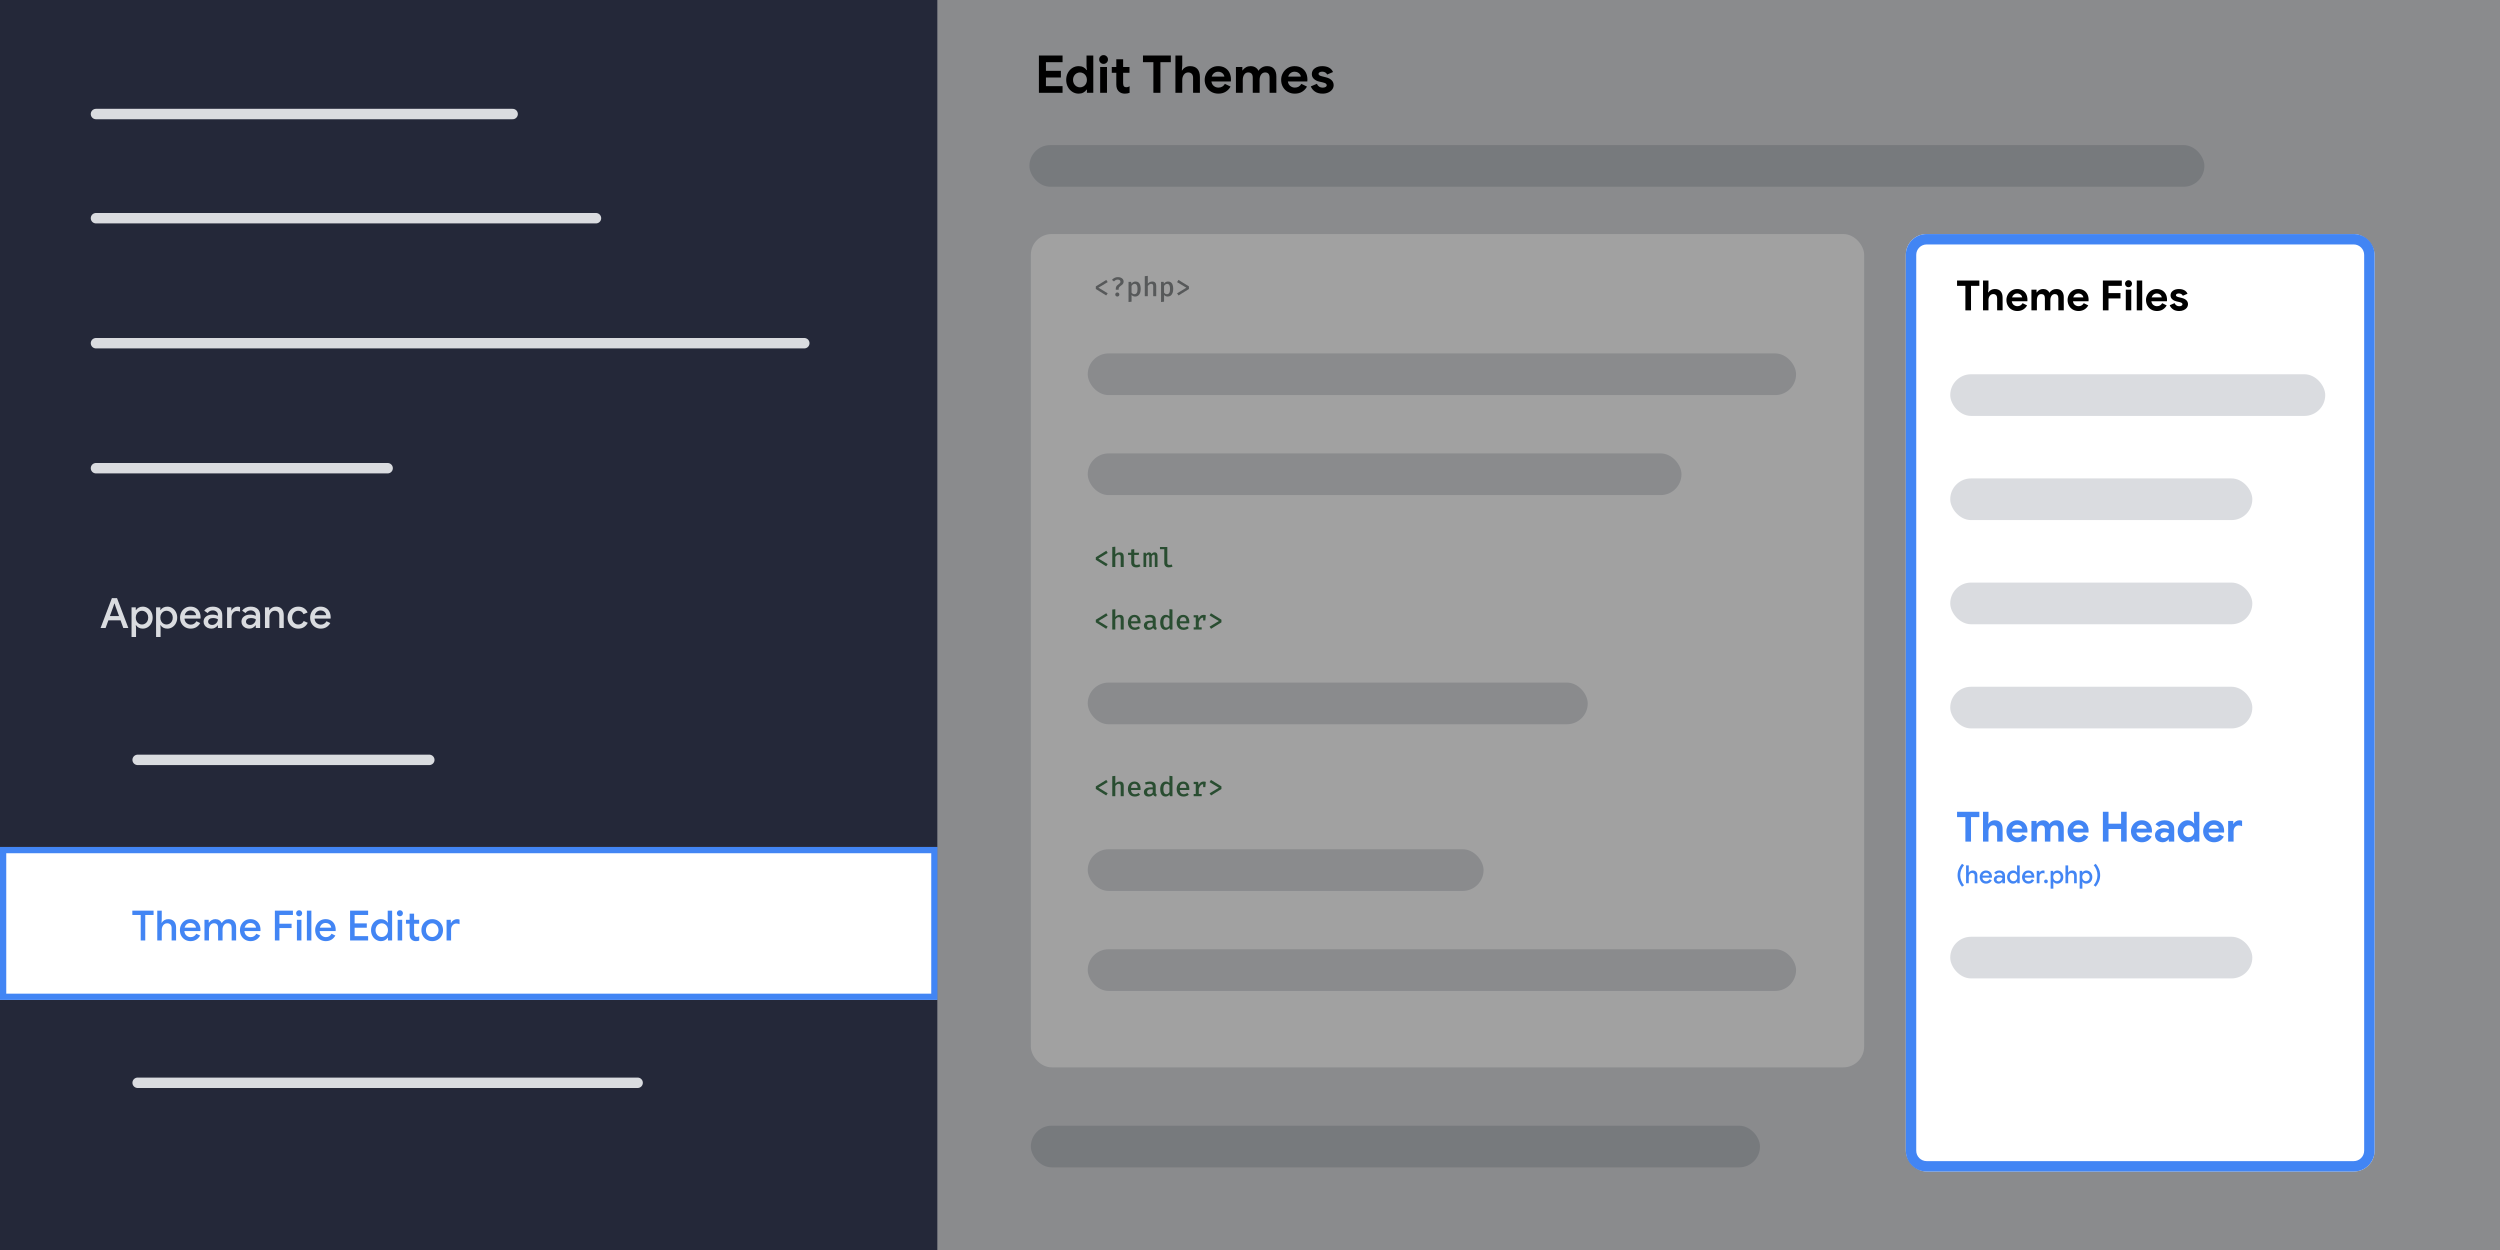 <?xml version="1.0" encoding="UTF-8"?>
<svg xmlns="http://www.w3.org/2000/svg" viewBox="0 0 1200 600">
  <defs>
    <style>
      .cls-1 {
        fill: #4285f4;
      }

      .cls-2 {
        fill: #417a4d;
      }

      .cls-3 {
        fill: #fff;
      }

      .cls-4 {
        fill: #dadce0;
      }

      .cls-5 {
        opacity: .37;
      }

      .cls-6 {
        fill: none;
        stroke: #dadce0;
        stroke-linecap: round;
        stroke-miterlimit: 10;
        stroke-width: 5px;
      }

      .cls-7 {
        fill: #bdc1c6;
      }

      .cls-8 {
        fill: #8a8d8f;
      }

      .cls-9 {
        fill: #242839;
      }
    </style>
  </defs>
  <g id="Graphics">
    <rect class="cls-4" width="1200" height="600"/>
    <rect class="cls-9" y="0" width="450" height="600"/>
    <g id="Side_bar">
      <line class="cls-6" x1="46.067" y1="54.737" x2="246.067" y2="54.737"/>
      <line class="cls-6" x1="46.067" y1="104.737" x2="286.067" y2="104.737"/>
      <line class="cls-6" x1="46.067" y1="164.737" x2="386.067" y2="164.737"/>
      <line class="cls-6" x1="46.067" y1="224.737" x2="186.067" y2="224.737"/>
      <line class="cls-6" x1="66.067" y1="364.737" x2="206.067" y2="364.737"/>
      <line class="cls-6" x1="66.067" y1="519.737" x2="306.067" y2="519.737"/>
      <rect class="cls-3" y="406.548" width="450" height="73.412"/>
      <path class="cls-1" d="M447,409.548v67.412H3v-67.412h444M450,406.548H0v73.412h450v-73.412h0Z"/>
    </g>
    <g id="_x31_">
      <rect class="cls-3" x="494.796" y="112.337" width="400" height="400" rx="10" ry="10"/>
      <rect class="cls-7" x="494.796" y="540.337" width="350" height="20" rx="10" ry="10"/>
      <rect class="cls-4" x="522.113" y="169.643" width="340" height="20" rx="10" ry="10"/>
      <rect class="cls-4" x="522.113" y="217.643" width="285" height="20" rx="10" ry="10"/>
      <rect class="cls-4" x="522.113" y="327.643" width="240" height="20" rx="10" ry="10"/>
      <rect class="cls-4" x="522.113" y="407.643" width="190" height="20" rx="10" ry="10"/>
      <rect class="cls-4" x="522.113" y="455.643" width="340" height="20" rx="10" ry="10"/>
      <g>
        <path class="cls-8" d="M531.02,134.359l.669,1.053-4.446,2.684,4.446,2.685-.715,1.046-4.985-3.107v-1.248l5.031-3.113Z"/>
        <path class="cls-8" d="M536.61,133.02c.585,0,1.08.099,1.485.295.405.197.714.453.926.767.212.315.318.651.318,1.011,0,.416-.08.756-.241,1.02-.16.265-.357.487-.591.666s-.469.353-.705.52c-.236.167-.435.357-.595.572-.161.214-.241.491-.241.829v.384h-1.391v-.449c0-.429.075-.783.225-1.062.149-.28.337-.515.562-.706.225-.19.45-.363.673-.517s.41-.319.559-.497.224-.395.224-.65c0-.325-.128-.573-.383-.745-.256-.171-.577-.257-.962-.257-.303,0-.609.072-.916.215s-.589.368-.845.676l-.975-.741c.377-.442.805-.775,1.284-.998s1.009-.335,1.589-.335ZM536.298,140.378c.282,0,.518.096.709.289.19.193.286.424.286.692,0,.273-.096.506-.286.699-.191.193-.427.289-.709.289-.273,0-.504-.096-.692-.289s-.283-.426-.283-.699c0-.269.094-.499.283-.692s.419-.289.692-.289Z"/>
        <path class="cls-8" d="M545.041,135.126c.607,0,1.092.148,1.456.445.364.297.628.715.793,1.254s.247,1.173.247,1.901c0,.698-.1,1.319-.299,1.865-.2.546-.495.975-.887,1.287-.393.312-.879.468-1.46.468-.719,0-1.3-.253-1.742-.76v3.224l-1.456.162v-9.665h1.267l.091.884c.26-.355.562-.622.907-.799.344-.178.705-.267,1.082-.267ZM544.638,136.25c-.325,0-.611.097-.858.292-.247.195-.458.425-.631.689v3.211c.165.247.361.436.588.569s.484.198.77.198c.489,0,.862-.197,1.118-.592.256-.394.384-1.022.384-1.885,0-.585-.051-1.06-.153-1.427-.102-.366-.253-.634-.455-.803s-.456-.253-.764-.253Z"/>
        <path class="cls-8" d="M550.949,132.409v3.738c.277-.338.603-.593.975-.764.373-.171.756-.257,1.15-.257.646,0,1.127.179,1.443.536.316.357.474.859.474,1.505v5.005h-1.456v-4.777c0-.412-.078-.708-.234-.887-.156-.18-.407-.27-.754-.27-.217,0-.423.049-.621.146-.197.097-.379.224-.546.38-.167.156-.311.323-.433.5v4.908h-1.456v-9.607l1.456-.156Z"/>
        <path class="cls-8" d="M560.641,135.126c.607,0,1.092.148,1.456.445.364.297.628.715.793,1.254s.247,1.173.247,1.901c0,.698-.1,1.319-.299,1.865-.2.546-.495.975-.887,1.287-.393.312-.879.468-1.46.468-.719,0-1.3-.253-1.742-.76v3.224l-1.456.162v-9.665h1.267l.091.884c.26-.355.562-.622.907-.799.344-.178.705-.267,1.082-.267ZM560.238,136.25c-.325,0-.611.097-.858.292-.247.195-.458.425-.631.689v3.211c.165.247.361.436.588.569s.484.198.77.198c.489,0,.862-.197,1.118-.592.256-.394.384-1.022.384-1.885,0-.585-.051-1.06-.153-1.427-.102-.366-.253-.634-.455-.803s-.456-.253-.764-.253Z"/>
        <path class="cls-8" d="M565.665,134.359l5.024,3.107v1.254l-4.985,3.107-.715-1.027,4.452-2.704-4.452-2.665.676-1.072Z"/>
      </g>
      <g>
        <path class="cls-2" d="M531.02,264.359l.669,1.053-4.446,2.684,4.446,2.685-.715,1.046-4.985-3.107v-1.248l5.031-3.113Z"/>
        <path class="cls-2" d="M535.349,262.409v3.738c.277-.338.603-.593.975-.764.373-.171.756-.257,1.15-.257.646,0,1.127.179,1.443.536.316.357.474.859.474,1.505v5.005h-1.456v-4.777c0-.412-.078-.708-.234-.887-.156-.18-.407-.27-.754-.27-.217,0-.423.049-.621.146-.197.097-.379.224-.546.38-.167.156-.311.323-.433.5v4.908h-1.456v-9.607l1.456-.156Z"/>
        <path class="cls-2" d="M547.427,271.808c-.252.16-.553.29-.904.39-.351.1-.717.149-1.098.149-.797,0-1.403-.206-1.817-.621-.414-.414-.621-.959-.621-1.635v-3.725h-1.528v-1.059h1.528v-1.534l1.456-.176v1.71h2.314l-.163,1.059h-2.151v3.712c0,.368.092.642.276.822.184.18.486.27.907.27.252,0,.483-.03.696-.091.212-.061.405-.139.578-.234l.527.962Z"/>
        <path class="cls-2" d="M554.226,265.126c.26,0,.494.056.702.169s.372.31.491.591c.119.282.179.676.179,1.183v5.103h-1.294v-4.901c0-.36-.025-.618-.075-.773-.05-.156-.179-.234-.387-.234-.165,0-.332.051-.5.153-.169.102-.34.276-.513.523v5.232h-1.177v-4.901c0-.36-.025-.618-.075-.773-.05-.156-.179-.234-.387-.234-.169,0-.337.051-.504.153-.167.102-.337.276-.51.523v5.232h-1.3v-6.864h1.099l.097.741c.195-.273.407-.495.637-.666.23-.171.507-.257.832-.257.26,0,.496.065.709.195s.368.357.468.683c.191-.26.407-.471.65-.634s.529-.244.858-.244Z"/>
        <path class="cls-2" d="M560.31,262.552v7.748c0,.316.097.54.29.673.192.132.443.198.75.198.199,0,.388-.021.565-.065s.351-.098.52-.163l.371,1.014c-.204.104-.454.195-.75.273-.297.078-.636.117-1.018.117-.689,0-1.225-.194-1.608-.582-.384-.388-.576-.92-.576-1.596v-6.545h-2.073v-1.073h3.529Z"/>
      </g>
      <g>
        <path class="cls-2" d="M531.02,294.359l.669,1.053-4.446,2.684,4.446,2.685-.715,1.046-4.985-3.107v-1.248l5.031-3.113Z"/>
        <path class="cls-2" d="M535.349,292.409v3.738c.277-.338.603-.593.975-.764.373-.171.756-.257,1.15-.257.646,0,1.127.179,1.443.536.316.357.474.859.474,1.505v5.005h-1.456v-4.777c0-.412-.078-.708-.234-.887-.156-.18-.407-.27-.754-.27-.217,0-.423.049-.621.146-.197.097-.379.224-.546.38-.167.156-.311.323-.433.5v4.908h-1.456v-9.607l1.456-.156Z"/>
        <path class="cls-2" d="M542.903,299.208c.03.468.13.851.299,1.147.169.297.391.515.666.653.275.139.578.209.907.209.338,0,.65-.053.936-.156.286-.104.574-.252.865-.442l.63.871c-.321.261-.695.468-1.125.624-.429.156-.888.234-1.378.234-.711,0-1.312-.152-1.804-.455-.492-.304-.866-.727-1.121-1.268-.256-.542-.384-1.168-.384-1.878,0-.689.126-1.306.377-1.85.252-.543.611-.975,1.079-1.294.468-.318,1.027-.477,1.677-.477.611,0,1.136.139,1.576.416.44.277.78.67,1.02,1.18.24.509.361,1.121.361,1.836,0,.117-.003.233-.01.348-.007.115-.014.215-.023.302h-4.55ZM544.54,296.205c-.455,0-.831.162-1.127.487-.297.325-.469.832-.517,1.521h3.179c-.013-.645-.151-1.142-.413-1.488-.263-.347-.636-.52-1.122-.52Z"/>
        <path class="cls-2" d="M554.739,300.488c0,.269.042.465.123.588.083.124.215.217.397.277l-.325.987c-.338-.039-.628-.132-.871-.279s-.427-.37-.553-.669c-.251.315-.57.555-.956.715-.385.16-.797.24-1.235.24-.693,0-1.243-.196-1.647-.588-.405-.393-.608-.907-.608-1.544,0-.724.282-1.28.845-1.67.563-.39,1.369-.585,2.418-.585h.981v-.449c0-.442-.133-.76-.4-.956-.267-.195-.643-.292-1.128-.292-.225,0-.498.029-.819.088s-.656.148-1.007.27l-.357-1.027c.429-.16.849-.278,1.261-.354s.793-.114,1.144-.114c.918,0,1.605.204,2.057.611s.679.971.679,1.69v3.062ZM551.762,301.275c.295,0,.583-.078.865-.234s.509-.375.683-.657v-1.514h-.806c-.685,0-1.174.113-1.469.341-.294.228-.442.541-.442.94,0,.364.099.643.296.835s.488.29.874.29Z"/>
        <path class="cls-2" d="M561.324,292.389l1.456.163v9.62h-1.281l-.104-.846c-.234.326-.513.577-.838.755-.325.177-.689.267-1.092.267-.589,0-1.075-.15-1.456-.452-.381-.301-.664-.724-.848-1.268-.185-.543-.276-1.173-.276-1.888,0-.697.108-1.318.325-1.862.217-.543.527-.972.93-1.284s.888-.468,1.456-.468c.36,0,.683.064.968.191.286.128.54.314.761.556v-3.484ZM559.978,296.244c-.49,0-.871.203-1.144.608-.273.405-.409,1.035-.409,1.888,0,.585.056,1.06.169,1.427s.275.635.487.806c.212.172.468.257.767.257.329,0,.615-.095.858-.286.243-.19.449-.42.618-.689v-3.25c-.169-.243-.366-.43-.591-.562-.226-.132-.477-.198-.754-.198Z"/>
        <path class="cls-2" d="M566.303,299.208c.03.468.13.851.299,1.147.169.297.391.515.666.653.275.139.578.209.907.209.338,0,.65-.053.936-.156.286-.104.574-.252.865-.442l.63.871c-.321.261-.695.468-1.125.624-.429.156-.888.234-1.378.234-.711,0-1.312-.152-1.804-.455-.492-.304-.866-.727-1.121-1.268-.256-.542-.384-1.168-.384-1.878,0-.689.126-1.306.377-1.85.252-.543.611-.975,1.079-1.294.468-.318,1.027-.477,1.677-.477.611,0,1.136.139,1.576.416.44.277.78.67,1.02,1.18.24.509.361,1.121.361,1.836,0,.117-.003.233-.01.348-.007.115-.014.215-.023.302h-4.55ZM567.94,296.205c-.455,0-.831.162-1.127.487-.297.325-.469.832-.517,1.521h3.179c-.013-.645-.151-1.142-.413-1.488-.263-.347-.636-.52-1.122-.52Z"/>
        <path class="cls-2" d="M572.958,302.172v-1.04h1.007v-4.79h-1.007v-1.033h2.119l.267,1.592c.256-.576.573-1.015.952-1.316.379-.301.868-.452,1.466-.452.204,0,.387.016.549.049s.324.075.484.127l-.435,1.248c-.139-.039-.269-.068-.39-.087-.121-.019-.256-.029-.403-.029-.498,0-.929.186-1.29.559-.362.373-.646.901-.855,1.586v2.548h1.384v1.04h-3.848ZM577.508,297.836v-1.69l.182-.838h1.105l-.247,2.528h-1.04Z"/>
        <path class="cls-2" d="M581.266,294.359l5.024,3.107v1.254l-4.985,3.107-.715-1.027,4.452-2.704-4.452-2.665.676-1.072Z"/>
      </g>
      <g>
        <path class="cls-2" d="M531.02,374.359l.669,1.053-4.446,2.684,4.446,2.686-.715,1.046-4.985-3.106v-1.248l5.031-3.113Z"/>
        <path class="cls-2" d="M535.349,372.408v3.738c.277-.338.603-.593.975-.764.373-.172.756-.257,1.15-.257.646,0,1.127.179,1.443.536.316.357.474.859.474,1.505v5.005h-1.456v-4.777c0-.412-.078-.707-.234-.887-.156-.181-.407-.271-.754-.271-.217,0-.423.049-.621.146-.197.097-.379.224-.546.38-.167.156-.311.323-.433.5v4.908h-1.456v-9.607l1.456-.156Z"/>
        <path class="cls-2" d="M542.903,379.208c.03.468.13.851.299,1.147s.391.514.666.652c.275.139.578.209.907.209.338,0,.65-.053.936-.156.286-.103.574-.252.865-.442l.63.871c-.321.261-.695.468-1.125.624-.429.156-.888.234-1.378.234-.711,0-1.312-.152-1.804-.455-.492-.304-.866-.727-1.121-1.268-.256-.542-.384-1.168-.384-1.879,0-.689.126-1.305.377-1.85.252-.543.611-.975,1.079-1.293.468-.318,1.027-.477,1.677-.477.611,0,1.136.139,1.576.416.44.277.78.671,1.02,1.18.24.509.361,1.121.361,1.837,0,.116-.003.232-.01.348-.007.114-.014.215-.023.302h-4.55ZM544.54,376.205c-.455,0-.831.162-1.127.487-.297.325-.469.832-.517,1.52h3.179c-.013-.644-.151-1.141-.413-1.488-.263-.346-.636-.519-1.122-.519Z"/>
        <path class="cls-2" d="M554.739,380.488c0,.27.042.465.123.588.083.124.215.217.397.277l-.325.987c-.338-.039-.628-.132-.871-.279s-.427-.37-.553-.669c-.251.315-.57.555-.956.715-.385.16-.797.24-1.235.24-.693,0-1.243-.196-1.647-.588-.405-.393-.608-.907-.608-1.545,0-.723.282-1.279.845-1.67.563-.391,1.369-.585,2.418-.585h.981v-.448c0-.442-.133-.761-.4-.956-.267-.194-.643-.292-1.128-.292-.225,0-.498.029-.819.088s-.656.148-1.007.27l-.357-1.027c.429-.16.849-.278,1.261-.353.412-.076.793-.114,1.144-.114.918,0,1.605.204,2.057.61.453.408.679.971.679,1.69v3.062ZM551.762,381.275c.295,0,.583-.078.865-.234s.509-.375.683-.656v-1.515h-.806c-.685,0-1.174.113-1.469.341-.294.228-.442.541-.442.94,0,.363.099.643.296.836.197.192.488.289.874.289Z"/>
        <path class="cls-2" d="M561.324,372.389l1.456.163v9.62h-1.281l-.104-.846c-.234.326-.513.577-.838.755-.325.177-.689.267-1.092.267-.589,0-1.075-.15-1.456-.452-.381-.301-.664-.724-.848-1.268-.185-.544-.276-1.173-.276-1.888,0-.697.108-1.318.325-1.863.217-.543.527-.971.93-1.283s.888-.468,1.456-.468c.36,0,.683.064.968.191.286.128.54.314.761.556v-3.484ZM559.978,376.244c-.49,0-.871.202-1.144.607-.273.405-.409,1.035-.409,1.889,0,.584.056,1.06.169,1.426.113.367.275.635.487.807s.468.257.767.257c.329,0,.615-.095.858-.286.243-.19.449-.42.618-.69v-3.25c-.169-.242-.366-.43-.591-.562-.226-.131-.477-.197-.754-.197Z"/>
        <path class="cls-2" d="M566.303,379.208c.03.468.13.851.299,1.147s.391.514.666.652c.275.139.578.209.907.209.338,0,.65-.053.936-.156.286-.103.574-.252.865-.442l.63.871c-.321.261-.695.468-1.125.624-.429.156-.888.234-1.378.234-.711,0-1.312-.152-1.804-.455-.492-.304-.866-.727-1.121-1.268-.256-.542-.384-1.168-.384-1.879,0-.689.126-1.305.377-1.85.252-.543.611-.975,1.079-1.293.468-.318,1.027-.477,1.677-.477.611,0,1.136.139,1.576.416.44.277.78.671,1.02,1.18.24.509.361,1.121.361,1.837,0,.116-.003.232-.01.348-.007.114-.014.215-.023.302h-4.55ZM567.94,376.205c-.455,0-.831.162-1.127.487-.297.325-.469.832-.517,1.52h3.179c-.013-.644-.151-1.141-.413-1.488-.263-.346-.636-.519-1.122-.519Z"/>
        <path class="cls-2" d="M572.958,382.172v-1.04h1.007v-4.79h-1.007v-1.033h2.119l.267,1.592c.256-.576.573-1.016.952-1.316.379-.301.868-.451,1.466-.451.204,0,.387.016.549.049.163.032.324.074.484.127l-.435,1.247c-.139-.038-.269-.067-.39-.087-.121-.019-.256-.029-.403-.029-.498,0-.929.185-1.29.559s-.646.901-.855,1.586v2.548h1.384v1.04h-3.848ZM577.508,377.836v-1.69l.182-.838h1.105l-.247,2.527h-1.04Z"/>
        <path class="cls-2" d="M581.266,374.359l5.024,3.106v1.255l-4.985,3.106-.715-1.026,4.452-2.705-4.452-2.664.676-1.072Z"/>
      </g>
    </g>
    <rect class="cls-7" x="494.113" y="69.643" width="564" height="20" rx="10" ry="10"/>
    <rect class="cls-5" x="450" width="750" height="600"/>
    <g>
      <rect class="cls-3" x="914.795" y="112.337" width="225" height="450" rx="10" ry="10"/>
      <g>
        <rect class="cls-3" x="917.296" y="114.837" width="220" height="445" rx="7.5" ry="7.5"/>
        <path class="cls-1" d="M1129.795,117.337c2.757,0,5,2.243,5,5v430c0,2.757-2.243,5-5,5h-205c-2.757,0-5-2.243-5-5V122.337c0-2.757,2.243-5,5-5h205M1129.795,112.337h-205c-5.523,0-10,4.477-10,10v430c0,5.523,4.477,10,10,10h205c5.523,0,10-4.477,10-10V122.337c0-5.523-4.477-10-10-10h0Z"/>
      </g>
      <rect class="cls-4" x="936.113" y="179.643" width="180" height="20" rx="10" ry="10"/>
      <rect class="cls-4" x="936.113" y="229.643" width="145" height="20" rx="10" ry="10"/>
      <rect class="cls-4" x="936.113" y="279.643" width="145" height="20" rx="10" ry="10"/>
      <rect class="cls-4" x="936.113" y="329.643" width="145" height="20" rx="10" ry="10"/>
      <rect class="cls-4" x="936.113" y="449.643" width="145" height="20" rx="10" ry="10"/>
    </g>
    <g>
      <path class="cls-1" d="M940.269,423.174c-.424-.964-.636-1.986-.636-3.065,0-1.08.212-2.103.636-3.066.425-.964.92-1.774,1.488-2.43l.972.672c-.544.656-.98,1.399-1.308,2.231s-.492,1.696-.492,2.593c0,.895.164,1.76.492,2.592s.764,1.575,1.308,2.231l-.972.672c-.568-.655-1.063-1.466-1.488-2.43Z"/>
      <path class="cls-1" d="M943.713,415.38h1.296v2.508l-.072.973h.072c.168-.305.42-.553.756-.744.336-.192.708-.288,1.116-.288.744,0,1.306.218,1.687.653.38.436.569,1.03.569,1.782v3.708h-1.284v-3.527c0-.48-.117-.838-.353-1.074s-.554-.354-.954-.354c-.296,0-.562.086-.798.258-.236.173-.418.4-.546.685s-.192.59-.192.918v3.096h-1.296v-8.592Z"/>
      <path class="cls-1" d="M951.729,423.756c-.464-.272-.828-.647-1.092-1.128s-.396-1.024-.396-1.632c0-.568.126-1.094.378-1.578s.606-.87,1.062-1.158.976-.432,1.56-.432c.6,0,1.119.132,1.56.396.44.265.775.63,1.008,1.099.232.468.349,1.006.349,1.613,0,.097-.005.173-.013.229s-.012.092-.012.107h-4.608c.049.56.25.99.606,1.29.355.301.758.45,1.206.45.712,0,1.252-.328,1.62-.983l1.092.527c-.264.488-.63.878-1.098,1.17-.469.292-1.019.439-1.65.439-.584,0-1.108-.137-1.572-.408ZM954.86,420.288c-.016-.2-.082-.404-.197-.612-.116-.208-.294-.384-.534-.528-.24-.144-.54-.216-.9-.216-.399,0-.746.122-1.038.366s-.49.574-.594.99h3.264Z"/>
      <path class="cls-1" d="M958.125,423.906c-.345-.172-.614-.412-.81-.721-.196-.308-.294-.653-.294-1.038,0-.615.234-1.105.702-1.47.468-.363,1.062-.546,1.782-.546.632,0,1.18.112,1.644.336v-.264c0-.376-.142-.686-.426-.931-.284-.243-.634-.365-1.05-.365-.632,0-1.128.256-1.488.768l-.972-.684c.272-.376.618-.664,1.038-.864s.89-.3,1.41-.3c.871,0,1.546.218,2.022.653.476.436.714,1.047.714,1.83v3.66h-1.248v-.756h-.071c-.2.28-.45.508-.75.685-.301.176-.654.264-1.062.264-.416,0-.796-.086-1.14-.258ZM960.309,422.88c.256-.151.46-.353.612-.606.151-.252.228-.521.228-.81-.424-.231-.892-.348-1.403-.348-.448,0-.797.096-1.044.288-.248.191-.372.443-.372.756,0,.28.111.508.336.684.224.176.496.265.815.265.296,0,.572-.076.828-.229Z"/>
      <path class="cls-1" d="M964.815,423.756c-.436-.272-.782-.649-1.038-1.134-.257-.484-.384-1.026-.384-1.626,0-.601.127-1.142.384-1.626.256-.484.602-.862,1.038-1.134.435-.273.909-.408,1.422-.408.447,0,.842.094,1.182.282.34.188.598.422.774.701h.071l-.071-.827v-2.604h1.272v8.592h-1.2v-.804h-.071c-.177.288-.435.526-.774.714s-.734.282-1.182.282c-.513,0-.986-.137-1.422-.408ZM967.359,422.736c.275-.16.496-.391.66-.69.163-.3.245-.649.245-1.05s-.082-.75-.245-1.05c-.164-.301-.385-.53-.66-.69-.276-.16-.574-.24-.894-.24-.311,0-.604.082-.876.246-.272.164-.49.397-.653.696-.164.3-.246.646-.246,1.038s.082.738.246,1.038c.163.3.382.532.653.695.273.164.565.246.876.246.32,0,.618-.079.894-.239Z"/>
      <path class="cls-1" d="M972.057,423.756c-.464-.272-.828-.647-1.092-1.128s-.396-1.024-.396-1.632c0-.568.126-1.094.378-1.578s.606-.87,1.062-1.158.976-.432,1.56-.432c.6,0,1.119.132,1.56.396.44.265.775.63,1.008,1.099.232.468.349,1.006.349,1.613,0,.097-.005.173-.013.229s-.012.092-.012.107h-4.608c.049.56.25.99.606,1.29.355.301.758.45,1.206.45.712,0,1.252-.328,1.62-.983l1.092.527c-.264.488-.63.878-1.098,1.17-.469.292-1.019.439-1.65.439-.584,0-1.108-.137-1.572-.408ZM975.188,420.288c-.016-.2-.082-.404-.197-.612-.116-.208-.294-.384-.534-.528-.24-.144-.54-.216-.9-.216-.399,0-.746.122-1.038.366s-.49.574-.594.99h3.264Z"/>
      <path class="cls-1" d="M977.637,418.019h1.224v.9h.072c.128-.311.358-.572.69-.78s.674-.311,1.025-.311c.28,0,.52.044.721.132v1.32c-.28-.128-.588-.192-.925-.192-.432,0-.792.169-1.079.505-.288.337-.433.754-.433,1.251v3.128h-1.296v-5.952Z"/>
      <path class="cls-1" d="M981.429,423.708c-.176-.176-.264-.388-.264-.636,0-.256.088-.471.264-.643s.388-.258.636-.258c.256,0,.471.086.643.258s.258.387.258.643c0,.248-.086.46-.258.636s-.387.264-.643.264c-.248,0-.46-.088-.636-.264Z"/>
      <path class="cls-1" d="M984.309,418.019h1.225v.792h.072c.168-.279.422-.514.762-.701.34-.189.733-.282,1.182-.282.512,0,.986.136,1.422.408.436.272.782.649,1.038,1.134s.384,1.025.384,1.626c0,.6-.128,1.142-.384,1.626s-.602.862-1.038,1.134c-.435.272-.91.408-1.422.408-.448,0-.842-.095-1.182-.282s-.594-.426-.762-.714h-.072l.072.84v2.556h-1.297v-8.544ZM988.203,422.729c.276-.163.496-.396.66-.695s.246-.646.246-1.038-.082-.738-.246-1.038-.384-.532-.66-.696-.574-.246-.894-.246c-.311,0-.604.08-.876.24-.272.16-.489.39-.653.69-.164.3-.246.649-.246,1.05s.082.75.246,1.05.382.53.653.69c.273.16.565.239.876.239.32,0,.618-.082.894-.246Z"/>
      <path class="cls-1" d="M991.425,415.38h1.296v2.508l-.072.973h.072c.168-.305.42-.553.756-.744.336-.192.708-.288,1.116-.288.744,0,1.306.218,1.687.653.38.436.569,1.03.569,1.782v3.708h-1.284v-3.527c0-.48-.117-.838-.353-1.074s-.554-.354-.954-.354c-.296,0-.562.086-.798.258-.236.173-.418.4-.546.685s-.192.59-.192.918v3.096h-1.296v-8.592Z"/>
      <path class="cls-1" d="M998.241,418.019h1.224v.792h.072c.168-.279.422-.514.762-.701.34-.189.734-.282,1.183-.282.512,0,.985.136,1.422.408.435.272.781.649,1.038,1.134.256.484.384,1.025.384,1.626,0,.6-.128,1.142-.384,1.626-.257.484-.603.862-1.038,1.134-.436.272-.91.408-1.422.408-.448,0-.843-.095-1.183-.282s-.594-.426-.762-.714h-.072l.072.84v2.556h-1.296v-8.544ZM1002.135,422.729c.276-.163.496-.396.66-.695s.246-.646.246-1.038-.082-.738-.246-1.038-.384-.532-.66-.696c-.275-.164-.573-.246-.894-.246-.312,0-.605.08-.876.24-.273.16-.49.39-.654.69-.164.3-.246.649-.246,1.05s.082.75.246,1.05.382.53.654.69c.272.16.564.239.876.239.32,0,.618-.082.894-.246Z"/>
      <path class="cls-1" d="M1004.974,424.932c.544-.656.98-1.399,1.308-2.231s.492-1.696.492-2.592c0-.896-.164-1.761-.492-2.593s-.764-1.575-1.308-2.231l.972-.672c.576.655,1.074,1.464,1.494,2.424s.63,1.984.63,3.072-.21,2.111-.63,3.071-.918,1.769-1.494,2.424l-.972-.672Z"/>
    </g>
  </g>
  <g id="Text">
    <g>
      <path class="cls-1" d="M943.385,392.212h-4v-2.56h10.7v2.56h-4v11.76h-2.7v-11.76Z"/>
      <path class="cls-1" d="M951.846,389.652h2.619v3.88l-.159,1.8h.159c.28-.48.69-.866,1.23-1.16.54-.293,1.137-.44,1.79-.44,1.24,0,2.177.367,2.81,1.101.634.733.95,1.76.95,3.08v6.06h-2.62v-5.74c0-.666-.167-1.18-.5-1.539-.333-.36-.787-.54-1.359-.54-.693,0-1.25.279-1.67.84-.421.56-.631,1.253-.631,2.08v4.899h-2.619v-14.319Z"/>
      <path class="cls-1" d="M965.635,403.612c-.793-.453-1.417-1.084-1.87-1.891s-.68-1.71-.68-2.71c0-.946.224-1.823.67-2.63s1.06-1.45,1.84-1.93c.78-.48,1.657-.721,2.63-.721,1.04,0,1.931.224,2.671.671.739.446,1.303,1.057,1.69,1.829.387.773.58,1.654.58,2.641,0,.173-.007.333-.019.479-.014.16-.021.247-.021.261h-7.46c.106.76.417,1.343.93,1.75.514.406,1.103.609,1.77.609,1.093,0,1.92-.479,2.479-1.44l2.16,1.06c-.479.854-1.113,1.517-1.899,1.99-.787.473-1.714.71-2.78.71-1,0-1.897-.227-2.69-.68ZM970.645,397.752c-.027-.28-.138-.566-.33-.86-.193-.293-.467-.536-.82-.73s-.777-.29-1.27-.29c-.573,0-1.079.17-1.52.51s-.747.797-.92,1.37h4.86Z"/>
      <path class="cls-1" d="M975.085,394.052h2.46v1.28h.16c.307-.493.727-.883,1.26-1.17s1.12-.431,1.76-.431c.721,0,1.344.167,1.87.5.526.334.903.768,1.13,1.301.333-.533.787-.967,1.36-1.301.573-.333,1.24-.5,2-.5,1.16,0,2.036.357,2.63,1.07.593.714.89,1.67.89,2.87v6.3h-2.6v-5.819c0-.653-.144-1.15-.43-1.49-.287-.34-.697-.51-1.23-.51-.68,0-1.213.273-1.6.819-.387.547-.58,1.254-.58,2.12v4.88h-2.62v-5.819c0-1.334-.587-2-1.76-2-.641,0-1.147.273-1.52.819-.373.547-.56,1.254-.56,2.12v4.88h-2.62v-9.92Z"/>
      <path class="cls-1" d="M994.995,403.612c-.794-.453-1.417-1.084-1.87-1.891s-.68-1.71-.68-2.71c0-.946.223-1.823.67-2.63.446-.807,1.06-1.45,1.84-1.93.78-.48,1.656-.721,2.63-.721,1.04,0,1.93.224,2.67.671.74.446,1.303,1.057,1.69,1.829.386.773.579,1.654.579,2.641,0,.173-.007.333-.019.479-.014.16-.019.247-.019.261h-7.461c.107.76.417,1.343.931,1.75.513.406,1.103.609,1.77.609,1.094,0,1.92-.479,2.481-1.44l2.16,1.06c-.48.854-1.114,1.517-1.9,1.99-.787.473-1.714.71-2.78.71-1,0-1.897-.227-2.689-.68ZM1000.005,397.752c-.027-.28-.137-.566-.33-.86-.193-.293-.467-.536-.82-.73s-.776-.29-1.27-.29c-.573,0-1.08.17-1.52.51-.44.34-.746.797-.92,1.37h4.86Z"/>
      <path class="cls-1" d="M1009.385,389.652h2.7v5.72h6.04v-5.72h2.68v14.319h-2.68v-6.04h-6.04v6.04h-2.7v-14.319Z"/>
      <path class="cls-1" d="M1025.415,403.612c-.794-.453-1.417-1.084-1.87-1.891s-.68-1.71-.68-2.71c0-.946.223-1.823.67-2.63.446-.807,1.06-1.45,1.84-1.93.78-.48,1.656-.721,2.63-.721,1.04,0,1.93.224,2.67.671.74.446,1.303,1.057,1.69,1.829.386.773.579,1.654.579,2.641,0,.173-.007.333-.019.479-.014.16-.019.247-.019.261h-7.461c.107.76.417,1.343.931,1.75.513.406,1.103.609,1.77.609,1.094,0,1.92-.479,2.481-1.44l2.16,1.06c-.48.854-1.114,1.517-1.9,1.99-.787.473-1.714.71-2.78.71-1,0-1.897-.227-2.689-.68ZM1030.425,397.752c-.027-.28-.137-.566-.33-.86-.193-.293-.467-.536-.82-.73s-.776-.29-1.27-.29c-.573,0-1.08.17-1.52.51-.44.34-.746.797-.92,1.37h4.86Z"/>
      <path class="cls-1" d="M1036.185,403.862c-.56-.287-1-.686-1.319-1.2-.32-.514-.48-1.097-.48-1.75,0-.667.177-1.257.53-1.77.352-.513.836-.906,1.45-1.18.612-.273,1.3-.41,2.06-.41,1.026,0,1.9.153,2.62.46v-.34c0-.533-.207-.97-.62-1.31-.413-.341-.94-.511-1.58-.511-.974,0-1.76.388-2.36,1.16l-1.84-1.319c.493-.641,1.106-1.127,1.84-1.461.733-.333,1.54-.5,2.421-.5,1.532,0,2.703.36,3.51,1.08.807.721,1.21,1.773,1.21,3.16v6h-2.58v-1.04h-.16c-.733.907-1.68,1.36-2.84,1.36-.68,0-1.3-.144-1.86-.43ZM1039.895,401.922c.367-.22.65-.507.851-.86.2-.352.3-.73.3-1.13-.653-.307-1.34-.46-2.061-.46-.64,0-1.126.134-1.46.4-.333.267-.5.613-.5,1.04,0,.399.153.724.46.97.307.247.693.37,1.16.37s.884-.11,1.25-.33Z"/>
      <path class="cls-1" d="M1047.676,403.612c-.728-.453-1.308-1.08-1.74-1.881-.434-.8-.65-1.706-.65-2.72,0-1.013.217-1.92.65-2.72.433-.8,1.013-1.427,1.74-1.88.727-.453,1.522-.681,2.39-.681.693,0,1.303.141,1.83.421.526.279.923.64,1.19,1.079h.159l-.159-1.399v-4.18h2.6v14.319h-2.44v-1.2h-.159c-.268.44-.664.804-1.19,1.091-.527.286-1.137.43-1.83.43-.867,0-1.663-.227-2.39-.68ZM1051.886,401.522c.413-.232.743-.566.989-1,.247-.433.37-.936.37-1.51s-.123-1.076-.37-1.51c-.246-.434-.576-.767-.989-1-.414-.233-.854-.35-1.32-.35s-.903.116-1.31.35c-.407.233-.733.566-.981,1s-.37.936-.37,1.51c0,.56.123,1.057.37,1.49s.573.769.981,1.01c.406.24.843.36,1.31.36s.906-.117,1.32-.351Z"/>
      <path class="cls-1" d="M1060.056,403.612c-.794-.453-1.417-1.084-1.87-1.891-.454-.807-.681-1.71-.681-2.71,0-.946.224-1.823.67-2.63.447-.807,1.06-1.45,1.841-1.93.779-.48,1.656-.721,2.63-.721,1.04,0,1.93.224,2.67.671.74.446,1.303,1.057,1.69,1.829.387.773.58,1.654.58,2.641,0,.173-.007.333-.019.479-.014.16-.021.247-.021.261h-7.46c.106.76.417,1.343.931,1.75.513.406,1.103.609,1.77.609,1.093,0,1.92-.479,2.481-1.44l2.159,1.06c-.479.854-1.113,1.517-1.899,1.99-.787.473-1.714.71-2.78.71-1,0-1.897-.227-2.689-.68ZM1065.065,397.752c-.027-.28-.137-.566-.33-.86-.193-.293-.467-.536-.82-.73s-.776-.29-1.27-.29c-.574,0-1.08.17-1.52.51-.44.34-.747.797-.92,1.37h4.86Z"/>
      <path class="cls-1" d="M1069.506,394.052h2.46v1.36h.16c.239-.48.623-.88,1.149-1.2s1.09-.48,1.69-.48c.453,0,.866.08,1.24.24v2.601c-.574-.24-1.127-.36-1.66-.36-.733,0-1.32.271-1.761.812-.44.541-.659,1.227-.659,2.055v4.893h-2.62v-9.92Z"/>
    </g>
    <g>
      <path d="M498.676,26.649h11.35v3.2h-7.975v4.15h7.175v3.2h-7.175v4.15h7.975v3.2h-11.35v-17.9Z"/>
      <path d="M514.764,44.099c-.909-.566-1.633-1.35-2.175-2.35-.542-1-.812-2.133-.812-3.4,0-1.266.271-2.4.812-3.4.541-1,1.266-1.783,2.175-2.35.908-.566,1.904-.85,2.988-.85.866,0,1.629.175,2.287.525s1.154.8,1.488,1.35h.2l-.2-1.75v-5.225h3.25v17.9h-3.05v-1.5h-.2c-.334.55-.83,1.004-1.488,1.362-.658.358-1.421.538-2.287.538-1.084,0-2.08-.284-2.988-.85ZM520.026,41.486c.516-.291.929-.708,1.237-1.25.308-.541.462-1.171.462-1.888,0-.716-.154-1.346-.462-1.887-.309-.541-.721-.959-1.237-1.25-.517-.291-1.067-.438-1.65-.438-.584,0-1.129.146-1.638.438-.509.291-.917.709-1.225,1.25-.309.541-.462,1.171-.462,1.887,0,.7.154,1.321.462,1.863.308.541.716.962,1.225,1.262.508.3,1.054.45,1.638.45.583,0,1.133-.145,1.65-.438Z"/>
      <path d="M528.214,30.049c-.409-.416-.613-.916-.613-1.5,0-.583.208-1.079.625-1.487s.908-.613,1.475-.613c.583,0,1.083.205,1.5.613.416.408.625.904.625,1.487,0,.584-.208,1.083-.625,1.5-.417.417-.917.625-1.5.625-.584,0-1.079-.208-1.487-.625ZM528.076,32.149h3.275v12.4h-3.275v-12.4Z"/>
      <path d="M538.276,44.669c-.5-.187-.925-.46-1.275-.816-.784-.765-1.175-1.853-1.175-3.265v-5.638h-2.175v-2.8h2.175v-3.7h3.275v3.7h3.05v2.8h-3.05v5.072c0,.669.142,1.15.425,1.441.233.275.617.412,1.15.412.283,0,.537-.038.762-.113.225-.075.479-.196.763-.362v3.15c-.7.267-1.45.4-2.25.4-.617,0-1.175-.094-1.675-.28Z"/>
      <path d="M553.626,29.849h-5v-3.2h13.375v3.2h-5v14.7h-3.375v-14.7Z"/>
      <path d="M564.201,26.649h3.275v4.85l-.2,2.25h.2c.35-.6.862-1.083,1.537-1.45.675-.366,1.421-.55,2.238-.55,1.55,0,2.721.459,3.512,1.375s1.188,2.2,1.188,3.85v7.575h-3.275v-7.175c0-.834-.208-1.475-.625-1.925-.416-.45-.983-.675-1.7-.675-.867,0-1.562.35-2.088,1.05-.525.7-.787,1.567-.787,2.6v6.125h-3.275v-17.9Z"/>
      <path d="M581.439,44.099c-.992-.566-1.771-1.353-2.337-2.362-.567-1.008-.85-2.138-.85-3.388,0-1.183.279-2.279.837-3.287.558-1.008,1.325-1.812,2.3-2.413.975-.6,2.071-.9,3.288-.9,1.3,0,2.413.279,3.337.837.925.559,1.629,1.321,2.113,2.288.483.967.725,2.066.725,3.3,0,.217-.009.417-.025.6-.017.2-.025.309-.025.325h-9.325c.133.95.52,1.68,1.162,2.188.642.509,1.379.763,2.213.763,1.366,0,2.4-.6,3.1-1.8l2.7,1.325c-.6,1.067-1.392,1.896-2.375,2.488-.983.591-2.142.887-3.475.887-1.25,0-2.371-.284-3.362-.85ZM587.701,36.774c-.033-.35-.171-.709-.412-1.075-.242-.366-.584-.67-1.025-.913-.441-.241-.971-.362-1.587-.362-.717,0-1.35.212-1.9.638-.55.425-.934.996-1.15,1.712h6.075Z"/>
      <path d="M593.251,32.149h3.075v1.6h.2c.383-.617.908-1.104,1.575-1.463.666-.358,1.4-.537,2.2-.537.9,0,1.679.208,2.337.625s1.129.959,1.412,1.625c.417-.666.983-1.208,1.7-1.625s1.55-.625,2.5-.625c1.45,0,2.546.446,3.288,1.337.741.892,1.112,2.087,1.112,3.587v7.875h-3.25v-7.275c0-.816-.18-1.438-.538-1.863-.358-.425-.871-.637-1.537-.637-.85,0-1.517.342-2,1.025-.483.684-.725,1.567-.725,2.65v6.1h-3.275v-7.275c0-1.667-.733-2.5-2.2-2.5-.8,0-1.434.342-1.9,1.025-.467.684-.7,1.567-.7,2.65v6.1h-3.275v-12.4Z"/>
      <path d="M618.139,44.099c-.991-.566-1.77-1.353-2.337-2.362-.567-1.008-.851-2.138-.851-3.388,0-1.183.279-2.279.838-3.287s1.325-1.812,2.3-2.413c.976-.6,2.071-.9,3.288-.9,1.3,0,2.412.279,3.337.837.925.559,1.629,1.321,2.112,2.288s.726,2.066.726,3.3c0,.217-.009.417-.025.6-.017.2-.024.309-.024.325h-9.325c.133.95.52,1.68,1.162,2.188.642.509,1.379.763,2.213.763,1.366,0,2.399-.6,3.1-1.8l2.7,1.325c-.6,1.067-1.392,1.896-2.375,2.488-.983.591-2.142.887-3.475.887-1.25,0-2.371-.284-3.363-.85ZM624.401,36.774c-.033-.35-.171-.709-.412-1.075-.242-.366-.584-.67-1.025-.913-.441-.241-.971-.362-1.587-.362-.717,0-1.351.212-1.9.638-.55.425-.934.996-1.15,1.712h6.075Z"/>
      <path d="M631.188,43.961c-.941-.658-1.612-1.488-2.012-2.488l2.925-1.25c.267.617.638,1.08,1.112,1.388.475.309,1.029.462,1.662.462.566,0,1.033-.104,1.4-.312.366-.208.55-.487.55-.837s-.154-.629-.462-.837c-.309-.208-.821-.396-1.538-.562l-1.649-.375c-.934-.2-1.75-.613-2.45-1.238s-1.05-1.412-1.05-2.362c0-1.15.475-2.071,1.425-2.763.95-.691,2.142-1.037,3.575-1.037,1.232,0,2.3.233,3.199.7.9.467,1.559,1.175,1.976,2.125l-2.8,1.2c-.234-.466-.562-.812-.988-1.038-.425-.225-.887-.337-1.387-.337s-.922.096-1.263.288c-.342.191-.513.446-.513.762,0,.3.138.538.412.712.275.175.68.33,1.213.463l1.875.475c1.233.3,2.166.775,2.8,1.425s.95,1.434.95,2.35c0,.75-.225,1.434-.675,2.05-.45.617-1.079,1.108-1.888,1.475-.809.366-1.713.55-2.713.55-1.517,0-2.746-.329-3.688-.987Z"/>
    </g>
    <g>
      <path d="M943.385,137.212h-4v-2.56h10.7v2.56h-4v11.76h-2.7v-11.76Z"/>
      <path d="M951.846,134.652h2.619v3.88l-.159,1.8h.159c.28-.48.69-.866,1.23-1.16s1.137-.44,1.79-.44c1.24,0,2.177.367,2.81,1.1.634.733.95,1.76.95,3.08v6.06h-2.62v-5.74c0-.666-.167-1.18-.5-1.54-.333-.36-.787-.54-1.359-.54-.693,0-1.25.28-1.67.84-.421.56-.631,1.253-.631,2.08v4.9h-2.619v-14.32Z"/>
      <path d="M965.635,148.612c-.793-.453-1.417-1.083-1.87-1.89s-.68-1.71-.68-2.71c0-.947.224-1.823.67-2.63s1.06-1.45,1.84-1.93c.78-.48,1.657-.72,2.63-.72,1.04,0,1.931.224,2.671.67.739.447,1.303,1.057,1.69,1.83.387.773.58,1.654.58,2.64,0,.173-.007.334-.019.48-.014.16-.021.247-.021.26h-7.46c.106.76.417,1.343.93,1.75.514.407,1.103.61,1.77.61,1.093,0,1.92-.48,2.479-1.44l2.16,1.06c-.479.854-1.113,1.517-1.899,1.99-.787.473-1.714.71-2.78.71-1,0-1.897-.227-2.69-.68ZM970.645,142.752c-.027-.28-.138-.566-.33-.86-.193-.293-.467-.537-.82-.73-.353-.193-.777-.29-1.27-.29-.573,0-1.079.17-1.52.51-.44.34-.747.797-.92,1.37h4.86Z"/>
      <path d="M975.085,139.052h2.46v1.28h.16c.307-.493.727-.883,1.26-1.17.533-.287,1.12-.43,1.76-.43.721,0,1.344.167,1.87.5.526.334.903.767,1.13,1.3.333-.533.787-.967,1.36-1.3.573-.333,1.24-.5,2-.5,1.16,0,2.036.357,2.63,1.07.593.713.89,1.67.89,2.87v6.3h-2.6v-5.82c0-.653-.144-1.15-.43-1.49-.287-.34-.697-.51-1.23-.51-.68,0-1.213.273-1.6.82-.387.547-.58,1.253-.58,2.12v4.88h-2.62v-5.82c0-1.333-.587-2-1.76-2-.641,0-1.147.273-1.52.82-.373.547-.56,1.253-.56,2.12v4.88h-2.62v-9.92Z"/>
      <path d="M994.995,148.612c-.794-.453-1.417-1.083-1.87-1.89s-.68-1.71-.68-2.71c0-.947.223-1.823.67-2.63.446-.807,1.06-1.45,1.84-1.93s1.656-.72,2.63-.72c1.04,0,1.93.224,2.67.67s1.303,1.057,1.69,1.83c.386.773.579,1.654.579,2.64,0,.173-.007.334-.019.48-.014.16-.019.247-.019.26h-7.461c.107.76.417,1.343.931,1.75.513.407,1.103.61,1.77.61,1.094,0,1.92-.48,2.481-1.44l2.16,1.06c-.48.854-1.114,1.517-1.9,1.99-.787.473-1.714.71-2.78.71-1,0-1.897-.227-2.689-.68ZM1000.005,142.752c-.027-.28-.137-.566-.33-.86-.193-.293-.467-.537-.82-.73-.353-.193-.776-.29-1.27-.29-.573,0-1.08.17-1.52.51-.44.34-.746.797-.92,1.37h4.86Z"/>
      <path d="M1009.385,134.652h9.08v2.56h-6.38v3.48h5.74v2.56h-5.74v5.72h-2.7v-14.32Z"/>
      <path d="M1020.495,137.372c-.327-.333-.49-.733-.49-1.2s.167-.863.5-1.19c.333-.326.727-.49,1.181-.49.466,0,.866.164,1.199.49.333.327.5.724.5,1.19s-.167.867-.5,1.2c-.333.334-.733.5-1.199.5-.468,0-.864-.167-1.19-.5ZM1020.385,139.052h2.62v9.92h-2.62v-9.92Z"/>
      <path d="M1025.646,134.652h2.619v14.32h-2.619v-14.32Z"/>
      <path d="M1032.635,148.612c-.793-.453-1.417-1.083-1.87-1.89s-.68-1.71-.68-2.71c0-.947.224-1.823.67-2.63s1.06-1.45,1.84-1.93c.78-.48,1.657-.72,2.63-.72,1.04,0,1.931.224,2.671.67.739.447,1.303,1.057,1.69,1.83.387.773.58,1.654.58,2.64,0,.173-.007.334-.019.48-.014.16-.021.247-.021.26h-7.46c.106.76.417,1.343.93,1.75.514.407,1.103.61,1.77.61,1.093,0,1.92-.48,2.479-1.44l2.16,1.06c-.479.854-1.113,1.517-1.899,1.99-.787.473-1.714.71-2.78.71-1,0-1.897-.227-2.69-.68ZM1037.646,142.752c-.027-.28-.138-.566-.33-.86-.193-.293-.467-.537-.82-.73-.353-.193-.777-.29-1.27-.29-.573,0-1.079.17-1.52.51-.44.34-.747.797-.92,1.37h4.86Z"/>
      <path d="M1043.075,148.502c-.754-.526-1.29-1.19-1.61-1.99l2.34-1c.214.493.511.863.891,1.11.38.247.823.37,1.33.37.453,0,.826-.083,1.12-.25.293-.167.44-.39.44-.67,0-.28-.123-.503-.37-.67-.246-.167-.656-.317-1.23-.45l-1.32-.3c-.747-.16-1.399-.49-1.96-.99-.56-.5-.84-1.13-.84-1.89,0-.92.38-1.656,1.14-2.21.761-.553,1.714-.83,2.86-.83.986,0,1.84.187,2.561.56.72.373,1.246.94,1.579,1.7l-2.239.96c-.188-.373-.45-.65-.79-.83-.34-.18-.71-.27-1.11-.27s-.736.077-1.01.23c-.273.154-.41.357-.41.61,0,.24.11.43.33.57s.543.263.97.37l1.5.38c.986.24,1.733.62,2.24,1.14s.76,1.147.76,1.88c0,.6-.18,1.147-.54,1.64-.359.493-.863.887-1.51,1.18-.646.293-1.37.44-2.17.44-1.214,0-2.197-.263-2.95-.79Z"/>
    </g>
    <g>
      <path class="cls-1" d="M67.54,439.188h-4.02v-2.08h10.2v2.08h-4v12.24h-2.18v-12.24Z"/>
      <path class="cls-1" d="M75.481,437.108h2.16v4.181l-.12,1.62h.12c.28-.507.7-.921,1.26-1.24.56-.32,1.18-.48,1.86-.48,1.24,0,2.177.363,2.81,1.09.633.728.95,1.717.95,2.971v6.18h-2.14v-5.88c0-.8-.197-1.397-.59-1.79-.393-.394-.923-.59-1.59-.59-.493,0-.937.144-1.33.43-.394.287-.697.667-.91,1.14-.214.474-.32.983-.32,1.53v5.16h-2.16v-14.32Z"/>
      <path class="cls-1" d="M88.84,451.068c-.773-.453-1.38-1.08-1.82-1.88s-.66-1.706-.66-2.72c0-.946.21-1.823.63-2.63s1.01-1.45,1.77-1.93c.76-.48,1.627-.721,2.6-.721,1,0,1.866.221,2.6.66.733.44,1.294,1.05,1.68,1.83s.58,1.677.58,2.69c0,.159-.007.286-.02.38-.014.093-.02.153-.02.18h-7.68c.08.934.416,1.65,1.01,2.15.593.5,1.263.75,2.01.75,1.187,0,2.087-.547,2.7-1.641l1.82.88c-.44.814-1.05,1.464-1.83,1.95-.78.486-1.697.731-2.75.731-.973,0-1.847-.228-2.62-.681ZM94.06,445.289c-.027-.333-.137-.674-.33-1.02s-.49-.64-.89-.88c-.4-.24-.9-.36-1.5-.36-.667,0-1.244.204-1.73.61-.487.407-.817.957-.99,1.65h5.44Z"/>
      <path class="cls-1" d="M98.14,441.509h2.04v1.38h.12c.293-.493.72-.9,1.28-1.22.56-.32,1.153-.48,1.78-.48.733,0,1.367.174,1.9.52s.92.807,1.16,1.38c.36-.573.827-1.033,1.4-1.38s1.24-.52,2-.52c1.16,0,2.037.353,2.63,1.06s.89,1.673.89,2.899v6.28h-2.14v-5.92c0-.814-.163-1.406-.49-1.78-.327-.373-.817-.56-1.47-.56-.72,0-1.303.297-1.75.89-.447.594-.67,1.317-.67,2.17v5.2h-2.14v-5.92c0-.814-.17-1.406-.51-1.78-.34-.373-.843-.56-1.51-.56-.707,0-1.277.3-1.71.899-.433.601-.65,1.327-.65,2.181v5.18h-2.16v-9.92Z"/>
      <path class="cls-1" d="M117.66,451.068c-.773-.453-1.38-1.08-1.82-1.88s-.66-1.706-.66-2.72c0-.946.21-1.823.63-2.63s1.01-1.45,1.77-1.93c.76-.48,1.627-.721,2.6-.721,1,0,1.866.221,2.6.66.733.44,1.294,1.05,1.68,1.83s.58,1.677.58,2.69c0,.159-.007.286-.02.38-.014.093-.02.153-.02.18h-7.68c.08.934.416,1.65,1.01,2.15.593.5,1.263.75,2.01.75,1.187,0,2.087-.547,2.7-1.641l1.82.88c-.44.814-1.05,1.464-1.83,1.95-.78.486-1.697.731-2.75.731-.973,0-1.847-.228-2.62-.681ZM122.88,445.289c-.027-.333-.137-.674-.33-1.02s-.49-.64-.89-.88c-.4-.24-.9-.36-1.5-.36-.667,0-1.244.204-1.73.61-.487.407-.817.957-.99,1.65h5.44Z"/>
      <path class="cls-1" d="M131.94,437.108h8.66v2.08h-6.48v4.2h5.84v2.08h-5.84v5.96h-2.18v-14.32Z"/>
      <path class="cls-1" d="M142.56,439.379c-.28-.287-.42-.63-.42-1.03s.14-.74.42-1.02c.28-.28.62-.42,1.02-.42.413,0,.76.14,1.04.42.28.279.42.619.42,1.02s-.14.743-.42,1.03-.627.43-1.04.43c-.4,0-.74-.143-1.02-.43ZM142.52,441.509h2.16v9.92h-2.16v-9.92Z"/>
      <path class="cls-1" d="M147.3,437.108h2.16v14.32h-2.16v-14.32Z"/>
      <path class="cls-1" d="M153.76,451.068c-.773-.453-1.38-1.08-1.82-1.88s-.66-1.706-.66-2.72c0-.946.21-1.823.63-2.63s1.01-1.45,1.77-1.93c.76-.48,1.627-.721,2.6-.721,1,0,1.866.221,2.6.66.733.44,1.294,1.05,1.68,1.83s.58,1.677.58,2.69c0,.159-.007.286-.02.38-.014.093-.02.153-.02.18h-7.68c.08.934.416,1.65,1.01,2.15.593.5,1.263.75,2.01.75,1.187,0,2.087-.547,2.7-1.641l1.82.88c-.44.814-1.05,1.464-1.83,1.95-.78.486-1.697.731-2.75.731-.973,0-1.847-.228-2.62-.681ZM158.98,445.289c-.027-.333-.137-.674-.33-1.02s-.49-.64-.89-.88c-.4-.24-.9-.36-1.5-.36-.667,0-1.244.204-1.73.61-.487.407-.817.957-.99,1.65h5.44Z"/>
      <path class="cls-1" d="M168.04,437.108h8.66v2.08h-6.48v4.04h5.84v2.08h-5.84v4.04h6.48v2.08h-8.66v-14.32Z"/>
      <path class="cls-1" d="M180.47,451.068c-.727-.453-1.303-1.083-1.73-1.89s-.64-1.71-.64-2.71.213-1.903.64-2.71,1.003-1.437,1.73-1.89,1.517-.681,2.37-.681c.747,0,1.403.157,1.97.471.566.312.997.703,1.29,1.17h.12l-.12-1.381v-4.34h2.12v14.32h-2v-1.34h-.12c-.293.479-.724.877-1.29,1.19-.567.314-1.224.471-1.97.471-.854,0-1.644-.228-2.37-.681ZM184.71,449.369c.46-.267.827-.65,1.1-1.15.273-.5.41-1.083.41-1.75s-.137-1.25-.41-1.75c-.273-.5-.64-.883-1.1-1.15-.46-.267-.957-.399-1.49-.399-.52,0-1.007.137-1.46.41s-.817.659-1.09,1.159c-.273.5-.41,1.077-.41,1.73s.137,1.23.41,1.73c.273.5.637.888,1.09,1.16.453.273.94.41,1.46.41.533,0,1.03-.133,1.49-.399Z"/>
      <path class="cls-1" d="M190.92,439.379c-.28-.287-.42-.63-.42-1.03s.14-.74.42-1.02c.28-.28.62-.42,1.02-.42.413,0,.76.14,1.04.42.28.279.42.619.42,1.02s-.14.743-.42,1.03-.627.43-1.04.43c-.4,0-.74-.143-1.02-.43ZM190.88,441.509h2.16v9.92h-2.16v-9.92Z"/>
      <path class="cls-1" d="M198.4,451.534c-.373-.142-.687-.343-.94-.602-.56-.557-.84-1.345-.84-2.365v-5.179h-1.76v-1.88h1.76v-2.96h2.14v2.96h2.44v1.88h-2.44v4.739c0,.575.113.979.34,1.211.213.26.54.39.98.39.414,0,.793-.106,1.14-.319v2.079c-.467.174-.993.261-1.58.261-.453,0-.867-.072-1.24-.215Z"/>
      <path class="cls-1" d="M204.8,451.059c-.787-.46-1.404-1.09-1.85-1.89-.447-.8-.67-1.7-.67-2.7s.223-1.9.67-2.7c.446-.8,1.063-1.43,1.85-1.89.786-.46,1.673-.69,2.66-.69s1.873.231,2.66.69c.787.46,1.403,1.09,1.85,1.89.446.8.67,1.7.67,2.7s-.224,1.9-.67,2.7c-.447.8-1.063,1.43-1.85,1.89-.787.46-1.673.69-2.66.69s-1.873-.231-2.66-.69ZM208.95,449.369c.46-.267.83-.65,1.11-1.15.28-.5.42-1.083.42-1.75s-.14-1.25-.42-1.75c-.28-.5-.65-.883-1.11-1.15-.46-.267-.957-.399-1.49-.399s-1.03.133-1.49.399c-.46.268-.83.65-1.11,1.15-.28.5-.42,1.083-.42,1.75s.14,1.25.42,1.75c.28.5.65.884,1.11,1.15s.957.399,1.49.399,1.03-.133,1.49-.399Z"/>
      <path class="cls-1" d="M214.36,441.509h2.04v1.5h.12c.213-.52.597-.953,1.15-1.3s1.123-.52,1.71-.52c.467,0,.867.073,1.2.221v2.199c-.467-.213-.98-.319-1.54-.319-.72,0-1.32.28-1.8.842s-.72,1.256-.72,2.085v5.213h-2.16v-9.92Z"/>
    </g>
    <g>
      <path class="cls-4" d="M53.7,287.108h2.48l5.42,14.32h-2.42l-1.32-3.68h-5.84l-1.32,3.68h-2.42l5.42-14.32ZM57.14,295.709l-1.6-4.38-.54-1.641h-.12l-.54,1.641-1.6,4.38h4.4Z"/>
      <path class="cls-4" d="M63.14,291.509h2.04v1.32h.12c.28-.467.703-.857,1.27-1.17.567-.314,1.223-.471,1.97-.471.853,0,1.643.228,2.37.681.727.453,1.303,1.083,1.73,1.89.426.807.64,1.71.64,2.71s-.213,1.903-.64,2.71c-.427.807-1.003,1.437-1.73,1.89-.727.453-1.517.681-2.37.681-.747,0-1.403-.157-1.97-.471-.567-.312-.99-.71-1.27-1.19h-.12l.12,1.399v4.261h-2.16v-14.24ZM69.63,299.358c.46-.273.827-.66,1.1-1.16.273-.5.41-1.076.41-1.73s-.137-1.23-.41-1.73c-.273-.5-.64-.886-1.1-1.159s-.957-.41-1.49-.41c-.52,0-1.007.133-1.46.399-.454.268-.817.65-1.09,1.15s-.41,1.083-.41,1.75.136,1.25.41,1.75.637.884,1.09,1.15c.453.267.94.399,1.46.399.533,0,1.03-.137,1.49-.41Z"/>
      <path class="cls-4" d="M74.92,291.509h2.04v1.32h.12c.28-.467.703-.857,1.27-1.17.567-.314,1.223-.471,1.97-.471.853,0,1.643.228,2.37.681.727.453,1.303,1.083,1.73,1.89.426.807.64,1.71.64,2.71s-.213,1.903-.64,2.71c-.427.807-1.003,1.437-1.73,1.89-.727.453-1.517.681-2.37.681-.747,0-1.403-.157-1.97-.471-.567-.312-.99-.71-1.27-1.19h-.12l.12,1.399v4.261h-2.16v-14.24ZM81.41,299.358c.46-.273.827-.66,1.1-1.16.273-.5.41-1.076.41-1.73s-.137-1.23-.41-1.73c-.273-.5-.64-.886-1.1-1.159s-.957-.41-1.49-.41c-.52,0-1.007.133-1.46.399-.454.268-.817.65-1.09,1.15s-.41,1.083-.41,1.75.136,1.25.41,1.75.637.884,1.09,1.15c.453.267.94.399,1.46.399.533,0,1.03-.137,1.49-.41Z"/>
      <path class="cls-4" d="M88.9,301.068c-.773-.453-1.38-1.08-1.82-1.88s-.66-1.706-.66-2.72c0-.946.21-1.823.63-2.63s1.01-1.45,1.77-1.93c.76-.48,1.627-.721,2.6-.721,1,0,1.866.221,2.6.66.733.44,1.294,1.05,1.68,1.83s.58,1.677.58,2.69c0,.159-.007.286-.02.38-.014.093-.02.153-.02.18h-7.68c.08.934.416,1.65,1.01,2.15.593.5,1.263.75,2.01.75,1.187,0,2.087-.547,2.7-1.641l1.82.88c-.44.814-1.05,1.464-1.83,1.95-.78.486-1.697.731-2.75.731-.973,0-1.847-.228-2.62-.681ZM94.12,295.289c-.027-.333-.137-.674-.33-1.02s-.49-.64-.89-.88c-.4-.24-.9-.36-1.5-.36-.667,0-1.244.204-1.73.61-.487.407-.817.957-.99,1.65h5.44Z"/>
      <path class="cls-4" d="M99.56,301.318c-.573-.286-1.023-.686-1.35-1.199-.327-.514-.49-1.091-.49-1.73,0-1.026.39-1.843,1.17-2.45.78-.606,1.77-.91,2.97-.91,1.053,0,1.967.188,2.74.56v-.44c0-.626-.237-1.143-.71-1.55-.474-.406-1.057-.61-1.75-.61-1.054,0-1.88.428-2.48,1.28l-1.62-1.14c.453-.627,1.03-1.106,1.73-1.44.7-.333,1.483-.5,2.35-.5,1.453,0,2.577.363,3.37,1.09.793.728,1.19,1.744,1.19,3.051v6.1h-2.08v-1.26h-.12c-.334.467-.75.847-1.25,1.14s-1.09.44-1.77.44c-.693,0-1.327-.144-1.9-.431ZM103.2,299.608c.426-.253.767-.59,1.02-1.01.253-.42.38-.87.38-1.35-.707-.387-1.487-.58-2.34-.58-.747,0-1.327.16-1.74.479-.414.32-.62.74-.62,1.261,0,.467.186.847.56,1.14.373.293.827.44,1.36.44.493,0,.953-.126,1.38-.38Z"/>
      <path class="cls-4" d="M109,291.509h2.04v1.5h.12c.213-.52.597-.953,1.15-1.3s1.123-.52,1.71-.52c.467,0,.867.073,1.2.221v2.199c-.467-.213-.98-.319-1.54-.319-.72,0-1.32.28-1.8.842s-.72,1.256-.72,2.085v5.213h-2.16v-9.92Z"/>
      <path class="cls-4" d="M117.74,301.318c-.573-.286-1.023-.686-1.35-1.199-.327-.514-.49-1.091-.49-1.73,0-1.026.39-1.843,1.17-2.45.78-.606,1.77-.91,2.97-.91,1.053,0,1.967.188,2.74.56v-.44c0-.626-.237-1.143-.71-1.55-.474-.406-1.057-.61-1.75-.61-1.054,0-1.88.428-2.48,1.28l-1.62-1.14c.453-.627,1.03-1.106,1.73-1.44.7-.333,1.483-.5,2.35-.5,1.453,0,2.577.363,3.37,1.09.793.728,1.19,1.744,1.19,3.051v6.1h-2.08v-1.26h-.12c-.334.467-.75.847-1.25,1.14s-1.09.44-1.77.44c-.693,0-1.327-.144-1.9-.431ZM121.38,299.608c.426-.253.767-.59,1.02-1.01.253-.42.38-.87.38-1.35-.707-.387-1.487-.58-2.34-.58-.747,0-1.327.16-1.74.479-.414.32-.62.74-.62,1.261,0,.467.186.847.56,1.14.373.293.827.44,1.36.44.493,0,.953-.126,1.38-.38Z"/>
      <path class="cls-4" d="M127.18,291.509h2.04v1.38h.12c.293-.493.723-.9,1.29-1.22.566-.32,1.183-.48,1.85-.48,1.213,0,2.137.36,2.77,1.08s.95,1.714.95,2.981v6.18h-2.14v-5.88c0-.814-.193-1.413-.58-1.8s-.927-.58-1.62-.58c-.76,0-1.37.3-1.83.899-.46.601-.69,1.32-.69,2.16v5.2h-2.16v-9.92Z"/>
      <path class="cls-4" d="M140.54,301.059c-.787-.46-1.4-1.09-1.84-1.89s-.66-1.7-.66-2.7.22-1.903.66-2.71,1.053-1.437,1.84-1.89c.787-.453,1.667-.681,2.64-.681,1.093,0,2.023.257,2.79.77.767.513,1.323,1.19,1.67,2.029l-1.96.82c-.467-1.093-1.32-1.64-2.56-1.64-.519,0-1.003.137-1.45.41-.447.273-.804.659-1.07,1.159-.267.5-.4,1.077-.4,1.73s.133,1.23.4,1.73c.266.5.623.888,1.07,1.16.446.273.93.41,1.45.41.627,0,1.167-.146,1.62-.44.453-.294.8-.707,1.04-1.24l1.94.84c-.4.854-.983,1.537-1.75,2.05-.767.514-1.697.77-2.79.77-.973,0-1.853-.231-2.64-.69Z"/>
      <path class="cls-4" d="M151.34,301.068c-.773-.453-1.38-1.08-1.82-1.88s-.66-1.706-.66-2.72c0-.946.21-1.823.63-2.63s1.01-1.45,1.77-1.93c.76-.48,1.627-.721,2.6-.721,1,0,1.866.221,2.6.66.733.44,1.294,1.05,1.68,1.83s.58,1.677.58,2.69c0,.159-.007.286-.02.38-.014.093-.02.153-.02.18h-7.68c.08.934.416,1.65,1.01,2.15.593.5,1.263.75,2.01.75,1.187,0,2.087-.547,2.7-1.641l1.82.88c-.44.814-1.05,1.464-1.83,1.95-.78.486-1.697.731-2.75.731-.973,0-1.847-.228-2.62-.681ZM156.56,295.289c-.027-.333-.137-.674-.33-1.02s-.49-.64-.89-.88c-.4-.24-.9-.36-1.5-.36-.667,0-1.244.204-1.73.61-.487.407-.817.957-.99,1.65h5.44Z"/>
    </g>
  </g>
</svg>